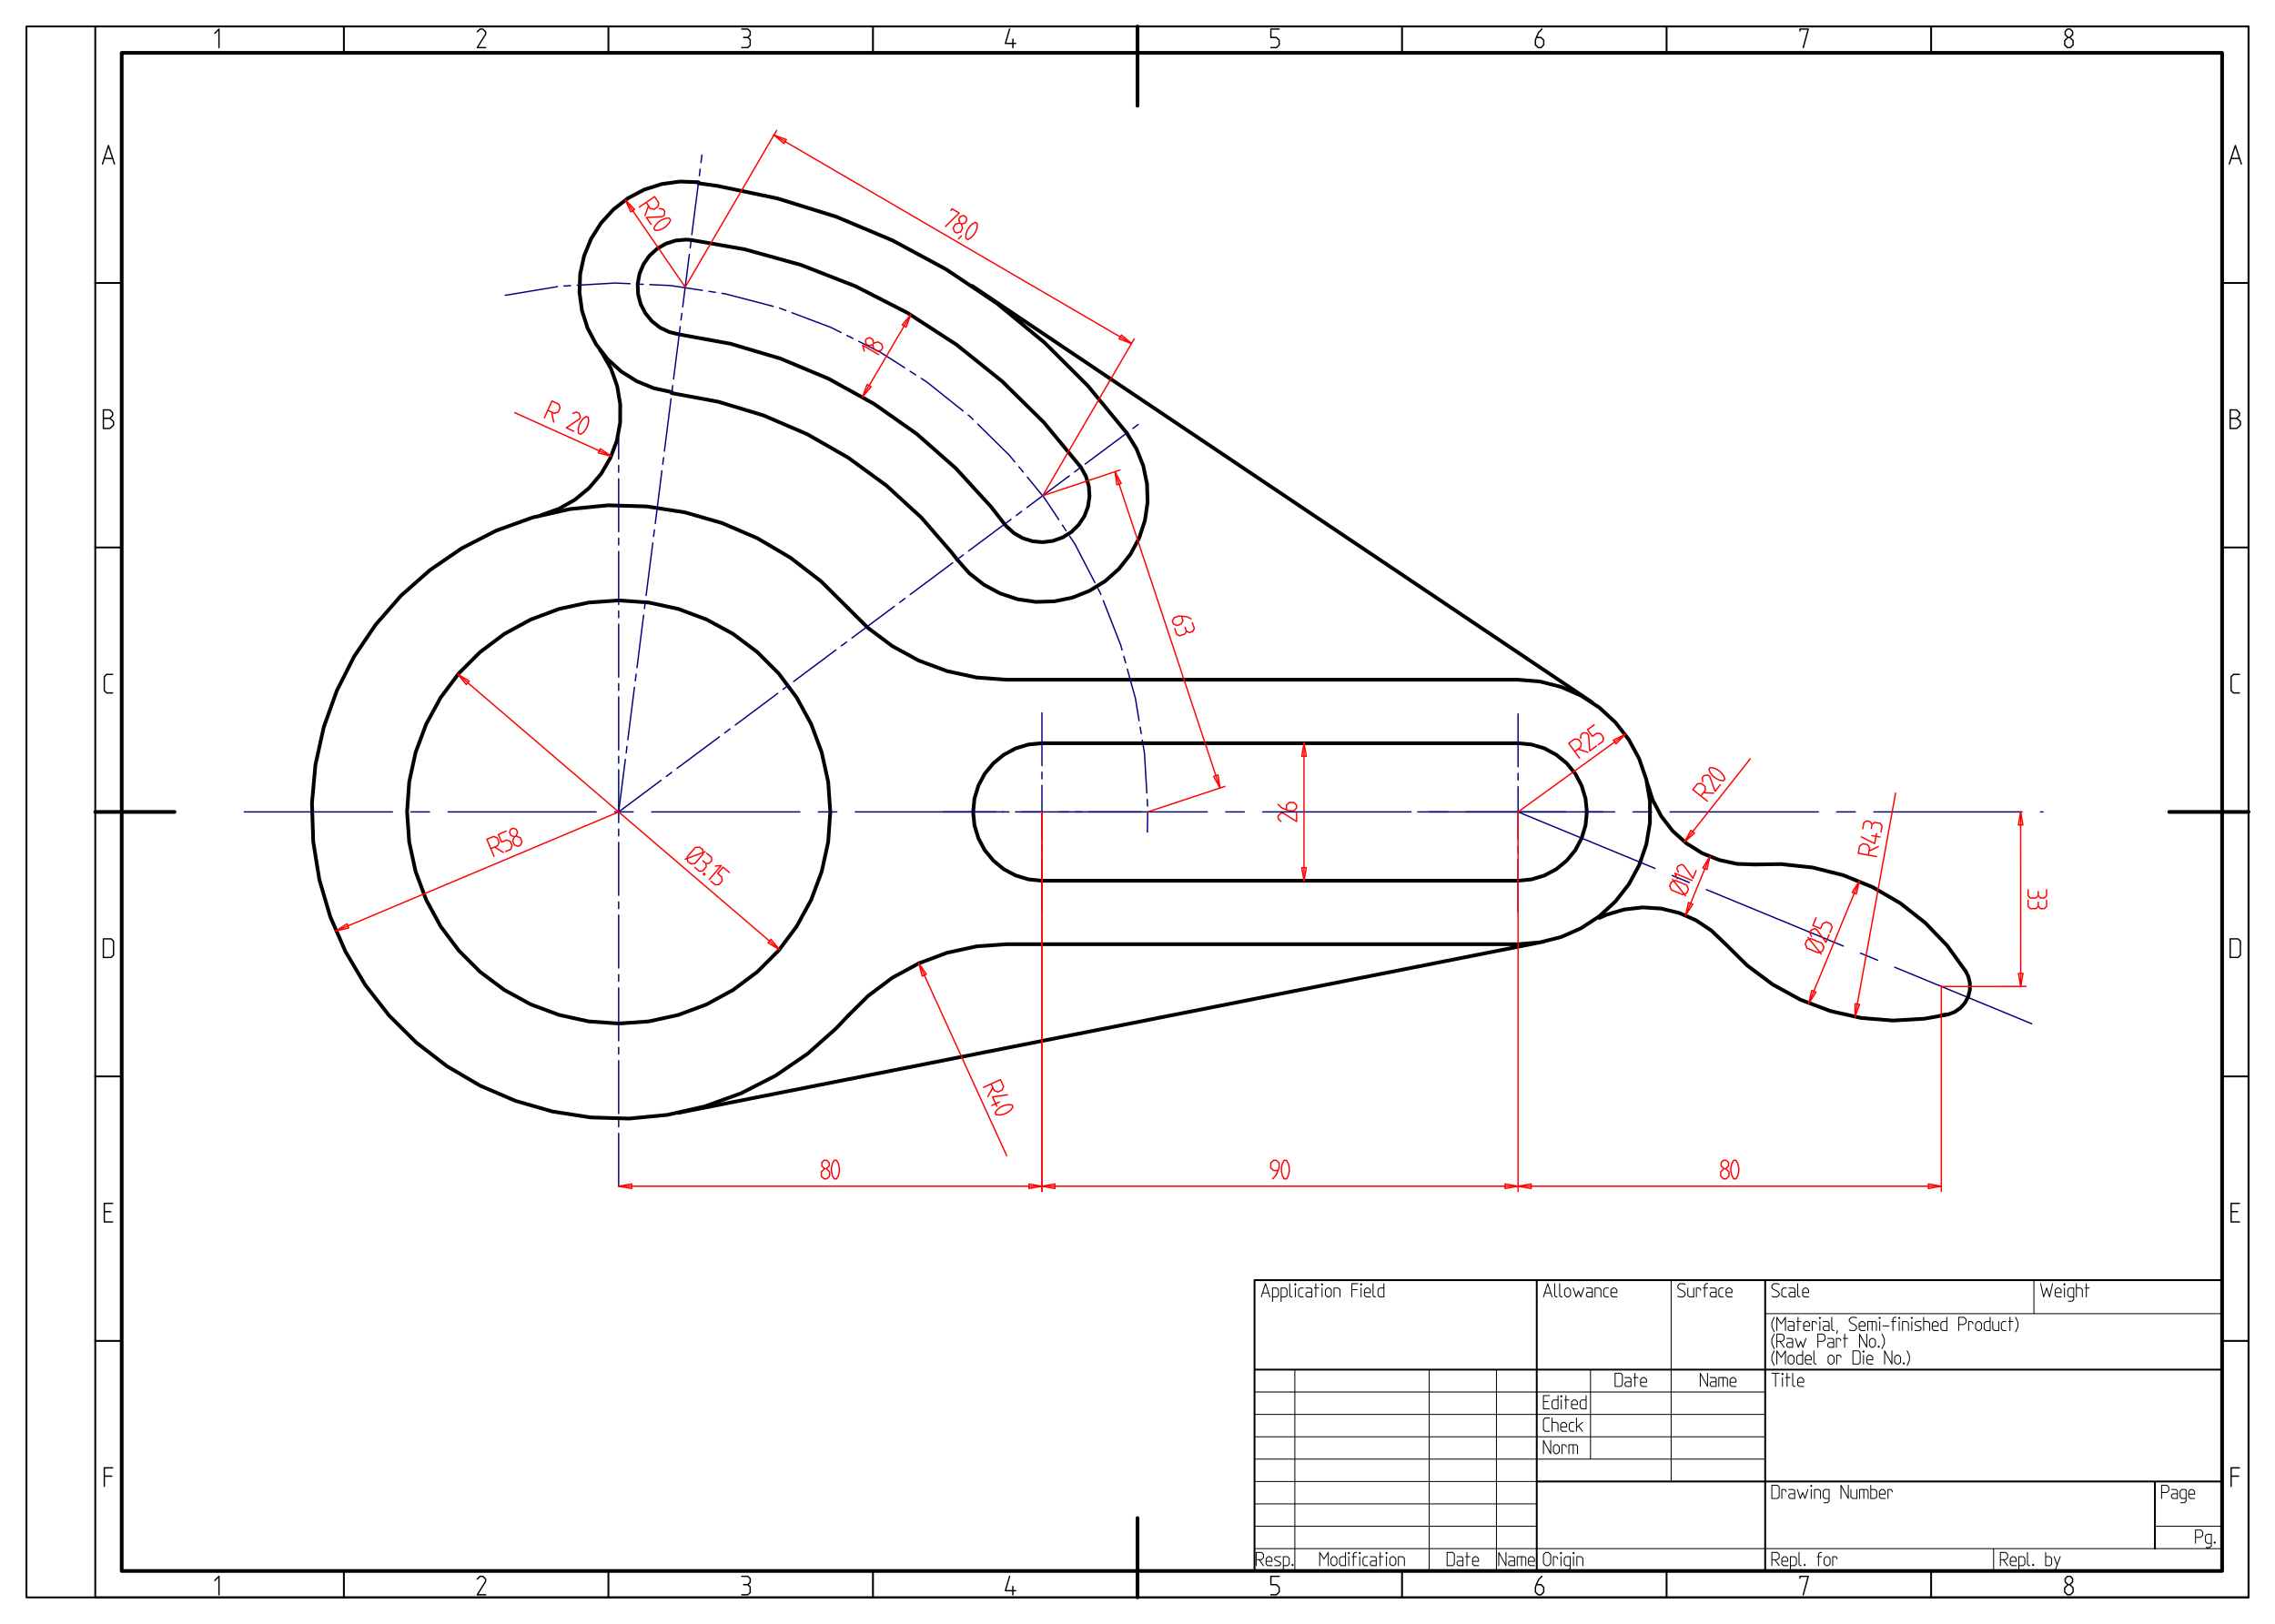 <svg xmlns="http://www.w3.org/2000/svg" width="1625.397" height="1160.483" fill-rule="evenodd" stroke-linecap="round" preserveAspectRatio="none" viewBox="0 0 32000 22847"><style>.brush1{fill:none}.pen1,.pen2{stroke-linejoin:round}.pen1{stroke:#000;stroke-width:52}.pen2{stroke:navy}.pen2,.pen3{stroke-width:19}.pen3,.pen4{stroke-linejoin:round}.pen3{stroke:red}.pen4{stroke:#000;stroke-width:26}</style><path fill="none" d="m11933 8560-385-382-429-331-467-275-498-214-521-150-536-83-542-16-539 53-529 120-509 184-483 248-447 306-406 359-357 408-304 449-244 483-183 511-117 529-49 540 18 542 86 535 153 520 217 497 277 466 333 427 384 382 429 331 468 275 498 214 521 150 535 83 542 16 540-52 528-120 510-185 482-247 448-306 405-360 171-181" class="pen1"/><path d="m11679 11423-30-423-91-415-148-398-204-373-254-340-300-300-340-255-373-203-398-149-415-90-424-30-423 30-415 90-398 149-373 203-340 255-300 300-255 340-203 373-149 398-90 415-30 423 30 424 90 415 149 398 203 373 255 340 300 300 340 254 373 204 398 148 415 91 423 30 424-30 415-91 398-148 373-204 340-254 300-300 254-340 204-373 148-398 91-415z" class="pen1 brush1"/><path fill="none" d="M3436 11423h2084m261 0h260m261 0h2083m261 0h260m261 0h2083m261 0h260m261 0h2084m260 0h260m261 0h2084m260 0h261m260 0h2084m260 0h261m260 0h2084m260 0h261m260 0h2084m260 0h261m260 0h2084m261 0h34M8702 16689v-744m0-93v-93m0-93v-744m0-93v-93m0-93v-745m0-93v-93m0-93v-744m0-93v-93m0-93v-744m0-93v-93m0-93v-744m0-93v-93m0-93v-745m0-93v-93m0-93v-744m0-93v-93m0-93v-744m0-93v-93m0-93v-744m0-93v-93m0-93v-300" class="pen2"/><path fill="none" d="m21353 12391 189-19 182-55 167-89 147-121 120-146 89-168 55-181 19-189-19-188-55-182-89-167-120-147-147-120-167-90-182-55-189-18m-6697 0-189 18-181 55-168 90-146 120-121 147-89 167-55 182-19 188 19 189 55 181 89 168 121 146 146 121 168 89 181 55 189 19m6697-1935h-6697m0 1935h6697" class="pen1"/><path fill="none" d="m21353 13284 307-26 298-75 281-124 257-168 226-208 189-242 146-270 100-291 51-303v-307l-51-303-100-291-146-270-189-243-226-208-257-168-281-123-298-76-307-25m0 0h-7193m7193 3721h-7193m0-3721-423-31-415-90-398-148-373-204-340-254-278-276m2227 4724-423 30-415 90-398 149-373 203-340 255-278 275m9782-1038L9540 15657m285-13093-259-10-257 35-248 79-229 121-205 159-174 192-139 220-98 240-55 253-10 260 35 257 79 247 121 229 159 205 192 175 220 138 240 98 254 55m4012 2355 172 194 204 160 229 123 246 82 257 37 259-8 254-52 241-96 221-137 193-172 161-204 123-229 81-246 38-257-8-259-53-254-96-241-136-221" class="pen1"/><path fill="none" d="m15849 6092-548-665-610-608-665-548-715-480-758-409-794-334-823-256-843-176-270-38m-374 2953 655 121 637 193 612 263 578 331 538 393 491 450 436 503 67 87m1741-1299-524-633-585-576-641-515-689-447-732-375-765-299-792-220-754-132m-168 1329 721 131 703 209 676 283 642 355 599 422 551 485 495 541 189 243m1074-801 70 127 41 139 10 144-21 144-51 135-80 121-103 102-123 76-137 49-143 18-144-13-138-44-126-73-107-98-21-26M9554 4705l-141-34-131-63-113-90-92-112-66-129-36-140-5-145 26-142 56-134 83-118 107-98 125-72 138-44 145-13 72 5M7616 7246l244-87 226-128 200-165 168-198 131-224 91-243 47-255 1-259-43-256-87-245-128-225-27-38m5236-900 8716 5856" class="pen1"/><path fill="none" d="m21353 11423 1927 795m241 99 240 99m241 100 1926 794m241 100 241 99m241 99 1926 795" class="pen2"/><path fill="none" d="m23167 11009 80 247 121 229 159 205 193 174 220 138 240 97 254 55 259 9 25-1m-458 1109-188-179-215-144-238-104-252-61-259-17-258 29-249 73-105 46m1764 357 318 314 358 267 391 214 418 158 436 98 445 36 445-26 329-60m250-606-261-362-310-322-351-276-386-224-413-168-433-109-444-48-334 5" class="pen1"/><path fill="none" d="m27307 14283 97-12 91-34 80-56 64-72 46-87 23-94v-98l-23-94-35-70" class="pen1"/><path fill="none" d="M19942 11423h2083m261 0h260m-1193 1412v-744m0-93v-93m0-93v-744m0-94v-93m0-93v-744m-8091 1379h744m93 0h93m93 0h744m93 0h93m93 0h742m-1394 1394v-744m0-93v-93m0-93v-744m0-93v-93m0-93v-742M7106 4155l735-122m92-9 93-5m93-6 534-31m0 0 209 9m93 4 93 5m93 4 290 13m0 0 448 68m92 14 92 14m92 14 46 7m0 0 675 176m90 25 87 32m87 33 544 205m0 0 146 73m83 42 83 41m83 42 301 151m0 0 344 219m78 51 78 50m79 50 77 50m0 0 510 407m72 58 27 21m0 0 42 41m66 66 446 440m0 0 75 91m59 71 59 72m59 72 242 296m0 0 200 302m51 78 51 77m51 78 76 115m0 0 279 538m43 83 36 71m0 0 5 12m34 87 245 626m0 0 19 69m25 90 25 90m24 89 114 413m0 0 51 312m16 92 15 91m15 92 30 182m0 0 33 559m6 93 5 93m1 93-4 272m-7437-283 597-445m74-55 75-56m74-56 597-445m75-55 74-56m75-55 596-445m75-56 74-56m75-55 596-445m75-56 74-55m75-56 597-445m74-56 75-55m74-56 597-445m74-56 75-55m74-56 597-445m75-55 74-56m75-56 596-445m75-55 74-56m75-55 596-445m75-56 74-56m-7307 5451 94-738m12-92 11-93m12-92 93-738m12-92 12-93m12-92 93-738m12-93 11-92m12-92 94-738m11-93 12-92m12-92 93-739m12-92 12-92m11-92 94-739m12-92 11-92m12-93 94-738m11-92 12-92m12-93 93-738m12-92 12-93m11-92 94-738m12-92 11-93m12-92 13-105" class="pen2"/><path fill="none" d="m27307 13879 1191-1" class="pen3"/><path d="m28423 13878 32-183h-64zm-1-2455-32 183h64z" class="pen3 brush1"/><path fill="none" d="m28423 13878-1-2455m365 1094v85l-32 32h-52l-33-32v-59m0 59-33 32h-78l-32-32v-85m260 150v84l-32 33h-52l-33-33v-58m0 58-32 33h-79l-32-33v-84m-1220 1212v2884" class="pen3"/><path d="m27307 16689-183-32v64zm-5954 0 184 32v-64z" class="pen3 brush1"/><path fill="none" d="M27307 16689h-5954m2896-247-46 45v59l39 39h39l39-39v-59l-45-45h-26l-39-39v-46l32-33h39l33 33v46l-39 39m71-13v52l14 58 26 46h32l26-46 13-58v-52l-13-59-26-46h-32l-26 46-14 59m-2993-5006v5340m-6697-5340v5340" class="pen3"/><path d="m21353 16689-183-32v64zm-6697 0 183 32v-64z" class="pen3 brush1"/><path fill="none" d="M21353 16689h-6697m3244-104 46-46 33-71 13-39v-66l-39-39h-40l-39 39v66l39 39h66m45-39v52l13 58 26 46h33l26-46 13-58v-52l-13-59-26-46h-33l-26 46-13 59m-3368-5006v5340" class="pen3"/><path d="m14656 16689-183-32v64zm-5954 0 184 32v-64z" class="pen3 brush1"/><path fill="none" d="M14656 16689H8702m2896-247-46 45v59l39 39h39l39-39v-59l-45-45h-26l-39-39v-46l32-33h39l33 33v46l-39 39m71-13v52l13 58 26 46h33l26-46 13-58v-52l-13-59-26-46h-33l-26 46-13 59" class="pen3"/><path d="m26152 12397-99 157 59 24zm-709 1719 100-157-60-24z" class="pen3 brush1"/><path fill="none" d="m26152 12397-709 1719m-27-777 160 66 57-23 22-54-24-56-160-67-57 24-22 53 24 57m201 83-186-233m298-39-45 108-130-180-30-13-51 22-15 36 21 51m66-262-45 108 109 45 30-72 51-21 60 24 21 52-30 72" class="pen3"/><path d="m24050 12053-99 157 59 24zm-340 825 100-157-60-24z" class="pen3 brush1"/><path fill="none" d="m24050 12053-340 825m-200-357 160 66 57-23 22-54-24-56-160-67-57 24-22 53 24 57m200 83-185-233m66-8-31-76 240 99m57-138-44 108-130-180-30-13-51 21-15 36 21 51" class="pen3"/><path d="m26092 14307 64-175-63-11z" class="pen3 brush1"/><path fill="none" d="m26092 14307 571-3149m-383 872 18-102-31-46-64-11-46 31-18 103 256 46m26-141-131 63m-109-199 188 94 25-141m-64 28 115 21m-243-117 15-84 38-26 51 10 26 37-10 58m10-58 38-26 77 14 26 38-15 83" class="pen3"/><path d="m23695 11845 139-124-50-40z" class="pen3 brush1"/><path fill="none" d="m23695 11845 923-1168m-694 522 64-82-6-55-51-40-55 6-65 82 205 161m88-112-144-6m237-112-72 92-76-209-25-20-55 7-25 30 7 55m144-77 41 32 54 26 52 8 20-25-20-49-38-47-41-32-54-26-52-8-20 26 20 48 38 47" class="pen3"/><path d="m22860 10332-167 81 38 53z" class="pen3 brush1"/><path fill="none" d="m22860 10332-1507 1091m797-850 84-61 9-55-38-52-55-9-84 61 153 211m116-84-138-45m259-43-95 69-16-222-19-26-54-9-32 23-9 55m193-189-94 69 68 95 64-46 54 9 38 53-8 54-64 46" class="pen3"/><path d="m18342 10456-32 183h65zm0 1935 33-184h-65z" class="pen3 brush1"/><path fill="none" d="M18342 10456v1935m-104-951v117l-189-117h-32l-39 39v39l39 39m-39-241 45 45 72 33 39 13h65l39-39v-39l-39-39h-65l-39 39v65m-3428-4420 1086-361m391 4810 1086-360" class="pen3"/><path d="m15683 6637 27 184 61-21zm1477 4449-27-184-62 21z" class="pen3 brush1"/><path fill="none" d="m15683 6637 1477 4449m-406-2380-58-29-78-8h-41l-62 21-25 49 13 37 49 25 62-21 25-49-21-62m154 93 27 80-21 41-49 17-41-21-19-55m19 55-21 41-74 25-41-21-27-80m-1858-1870 1286-2205m-6315-729 1286-2205" class="pen3"/><path d="m15916 4833-142-120-33 55zm-5030-2933 142 120 33-56z" class="pen3 brush1"/><path fill="none" d="m15916 4833-5030-2933m2491 1061 14-23 101 59-193 189m201-48-62 16-30 51 15 53 33 20 54-14 29-51-16-62-23-13-14-54 23-39 45-12 33 20 12 44-23 40-53 14m1 166-41 44m148-162-27 45-18 57v52l28 17 45-27 41-44 26-45 19-57v-52l-28-17-46 27-40 44" class="pen3"/><path d="m8796 2813 77 169 53-36z" class="pen3 brush1"/><path fill="none" d="m8796 2813 842 1227m-549-1192 59 86 54 10 54-37 10-54-59-86-215 147m81 119 49-136m36 259-66-97 222-10 27-18 10-54-22-33-55-10m31 161-43 29-41 44-23 47 19 27 52-4 56-23 43-29 41-44 23-47-19-27-52 4-56 23" class="pen3"/><path d="m12810 4429-120 141 55 33zm-678 1155 120-142-55-33z" class="pen3 brush1"/><path fill="none" d="m12810 4429-678 1155m24-646-21-80 225 132m-84-140 16 62 51 30 53-14 20-33-14-54-51-30-62 17-13 22-54 14-39-23-12-45 20-33 45-12 39 23 14 54" class="pen3"/><path d="m6441 9487 118 144 42-49zm4522 3872-118-143-42 49z" class="pen3 brush1"/><path fill="none" d="m6441 9487 4522 3872m-1183-1436-113 131 4 62 44 37 62-5 112-131-4-62-44-37-61 5m-142 164 280-103m24 21 65 55 3 46-34 39-46 4-44-38m44 38 4 46-51 59-46 4-64-55m122 87 18-1 2 18-18 2-2-19m167-105 83-7-169 198m283-100-89-76-76 89 59 50 4 56-42 49-55 4-60-51" class="pen3"/><path d="m4724 13098 181-42-25-59z" class="pen3 brush1"/><path fill="none" d="m4724 13098 3978-1675m-1799 517 96-40 21-51-25-60-51-21-96 40 101 240m132-55-124-76m161-223-108 46 45 108 72-30 52 21 25 60-21 51-72 30m124-208-24 60 23 54 51 21 36-15 21-52-23-54-60-24-24 10-51-21-17-42 17-42 36-15 43 17 17 42-21 51" class="pen3"/><path d="m8597 6418-153-105-27 59z" class="pen3 brush1"/><path fill="none" d="m8597 6418-1356-612m464-34 95 43 52-19 27-60-20-51-95-43-107 237m131 59-29-142m313 271-106-48 184-124 14-30-20-52-36-16-51 20m109 121-21 47-12 59 5 52 29 14 43-31 36-48 21-48 13-58-5-53-30-13-43 31-36 48" class="pen3"/><path d="m12925 13552 46 180 59-26z" class="pen3 brush1"/><path fill="none" d="m12925 13552 1235 2708m-218-1011 43 95 52 19 59-27 20-52-44-95-237 109m60 130 71-126m204 101-208 30 59 130m37-59-106 48m172 1-48 21-48 36-30 43 13 30 52 4 59-12 48-22 47-36 31-43-13-29-53-5-58 13" class="pen3"/><path d="M372 372h31256v22102H372z" class="pen4 brush1"/><path d="M1712 744h29544v21358H1712z" class="pen1 brush1"/><path d="M1340 372h30288v22102H1340z" class="pen4 brush1"/><path fill="none" d="M16000 372v1116M1340 11423h1116m29172 0h-1116M16000 22474v-1116" class="pen1"/><path fill="none" d="M19721 22474v-372m3721 372v-372m3721 372v-372m-14884 372v-372m-3721 372v-372m-3721 372v-372M1340 7702h372m-372 7442h372m-372 3721h372M1340 3981h372m29916 0h-372m372 3721h-372m372 7442h-372m372 3721h-372M19721 372v372m3721-372v372m3721-372v372M12279 372v372M8558 372v372M4837 372v372" class="pen4"/><path fill="none" d="m1441 2307 85-260 84 260m-144-78h119m-131 3656h91l39-39v-39l-39-40h-91v261h91l52-46v-52l-52-45m39 3864h-84l-33-33v-195l33-33h84m-130 3721v261h111l32-33v-195l-32-33h-111m130 3721h-117v261h117m-26-144h-91m117 3604h-117v261m0-144h104m1451 1467 58-58v260m3751 0h-118l118-189v-32l-39-39h-39l-40 39m3721-39h85l33 32v52l-33 33h-59m59 0 33 33v78l-33 32h-85m3767-260-59 202h144m-39-59v117m3746-260h-117v117h78l39 39v65l-39 39h-78m3812-260-45 45-33 72-13 39v65l39 39h39l39-39v-65l-39-39h-65m3708-91v-26h117l-71 260m3724-143-46 46v58l39 39h39l40-39v-58l-46-46h-26l-39-39v-46l32-32h39l33 32v46l-39 39m2386-1643h-117v261m0-144h104m13-3838h-117v261h117m-26-144h-91m-13-3838v261h111l32-33v-195l-32-33h-111m130-3460h-84l-33-33v-195l33-33h84m-130-3603h91l39-39v-39l-39-40h-91v261h91l52-46v-52l-52-45m-104-3578 85-260 85 260m-144-78h118M3022 468l58-59v261m3751 0h-118l118-189v-33l-39-39h-39l-40 39m3721-39h85l33 33v52l-33 33h-59m59 0 33 32v78l-33 33h-85m3767-261-59 202h144m-39-58v117m3746-261h-117v118h78l39 39v65l-39 39h-78m3812-261-45 46-33 72-13 39v65l39 39h39l39-39v-65l-39-39h-65m3708-92v-26h117l-71 261m3724-143-46 45v59l39 39h39l40-39v-59l-46-45h-26l-39-40v-45l32-33h39l33 33v45l-39 40" style="stroke-width:19;stroke:#000;stroke-linejoin:round"/><path d="M17646 19269h13610v2833H17646zm0-1259h13610v1259H17646z" class="pen4 brush1"/><path fill="none" d="M24829 18010v1259m-3213-1259v1259m0 0v2833m3213-2833v2833m5482-1259v945m-8695-945h9640" class="pen4"/><path fill="none" d="M24829 18482h6427m-2647-472v472m-5103-472v1259m-1890 315h3213m-3213 315h3213m-3213 315h3213m-3213 314h3213m-1323-1259v1574m-1134-1574v1259m5670 1260v314m2269-629h945m-9640 315h3213m0 0h6427m-13610-2204h3970m-3970 315h3970m-3970 315h3970m-3970 314h3970m-3970 315h3970m-3970 315h3970m-3970 315h3970m-3970 315h3970m-3403-2519v2833m2836-2833v2833m-946-2833v2833m-2434-159h75l28-28v-46l-28-28h-75v186m103 0-61-84m98 23h83v-37l-27-28h-28l-28 28v74l23 24h60m38 0h65l18-19v-23l-83-42v-23l18-19h65m38 191v-191h60l23 23v79l-23 24h-60m121-10 9-9 9 9-9 10-9-10m391 10v-186l60 93 61-93v186m37-28 28 28h28l28-28v-70l-28-28h-28l-28 28v70m205-158v186h-61l-23-24v-79l23-23h61m37-51 9-9 10 9-10 9-9-9m9 51v126m65 0v-168l24-18h18m-60 60h60m37-51 10-9 9 9-9 9-10-9m10 51v126m111-126h-41l-24 23v79l24 24h41m38-126h65l18 19v107h-65l-18-19v-28l18-18h65m56-121v186m-18-126h60m37-51 9-9 10 9-10 9-9-9m9 51v126m47-28 28 28h28l28-28v-70l-28-28h-28l-28 28v70m121 28v-126h60l24 23v103m601-186v186h79l23-24v-139l-23-23h-79m140 60h65l18 19v107h-65l-18-19v-28l18-18h65m56-121v186m-19-126h61m37 65h84v-37l-28-28h-28l-28 28v74l23 24h61m284 0v-186l102 186v-186m37 60h66l18 19v107h-65l-19-19v-28l19-18h65m37 65v-126h103l18 19v107m-60-126v126m97-61h84v-37l-28-28h-28l-28 28v74l24 24h60m-3842-3781 60-186 61 186m-103-55h84m56 120v-190h60l24 23v79l-24 23h-60m121 65v-190h60l23 23v79l-23 23h-60m121-186v168l18 18h14m37-176 10-10 9 10-9 9-10-9m10 51v125m111-125h-42l-23 23v79l23 23h42m38-125h65l18 18v107h-65l-18-18v-28l18-19h65m56-121v186m-19-125h61m37-51 9-10 10 10-10 9-9-9m9 51v125m47-28 28 28h28l28-28v-69l-28-28h-28l-28 28v69m121 28v-125h60l24 23v102m251-186h-84v186m0-102h74m47-74 9-10 10 10-10 9-9-9m9 51v125m47-60h84v-37l-28-28h-28l-28 28v74l23 23h61m37-186v168l18 18h14m121-186v186h-60l-23-23v-79l23-23h60m4450 1385v-186l102 186v-186m38 61h65l18 18v107h-65l-18-18v-28l18-19h65m38 65v-125h102l19 18v107m-61-125v125m98-60h83v-37l-27-28h-28l-28 28v74l23 23h60m-1700-186v186h79l23-23v-139l-23-24h-79m139 61h65l19 18v107h-65l-19-18v-28l19-19h65m56-121v186m-19-125h61m37 65h84v-37l-28-28h-28l-28 28v74l23 23h61m-1366 129h-84v186h84m-19-102h-65m205-84v186h-61l-23-23v-79l23-23h61m37-51 9-10 10 10-10 9-9-9m9 51v125m65-186v186m-18-125h60m37 65h84v-37l-28-28h-28l-28 28v74l24 23h60m121-186v186h-60l-24-23v-79l24-23h60m-516 441h-61l-23-24v-139l23-24h61m37 61h60l24 23v103m-84 0v-187m121 126h84v-37l-28-28h-28l-28 28v74l23 24h61m102-126h-42l-23 23v79l23 24h42m37-187v187m84-126-84 74m84 52-57-75m-492 390v-186l102 186v-186m38 158 28 28h27l28-28v-70l-28-28h-27l-28 28v70m121 28v-126h41l19 19v14m37 93v-126h103l18 19v107m-60-126v126m-419-2206 61-186 60 186m-103-55h85m55-131v168l19 18h14m37-186v168l19 18h14m37-28 28 28h28l27-28v-69l-27-28h-28l-28 28v69m121-97 42 125 32-83 33 83 42-125m37 0h65l18 18v107h-65l-18-18v-28l18-19h65m38 65v-125h60l23 23v102m103-125h-42l-23 23v79l23 23h42m37-60h84v-37l-28-28h-28l-28 28v74l23 23h61m857-9 19 9h56l28-28v-27l-28-28-47-19-28-28v-28l28-28h56l19 10m37 51v102l23 23h61v-125m37 125v-125h42l18 18v14m56 93v-167l23-19h19m-61 61h61m37 0h65l19 18v107h-65l-19-18v-28l19-19h65m102-60h-42l-23 23v79l23 23h42m37-60h84v-37l-28-28h-28l-28 28v74l24 23h60m-2653 3627v121l33 33h37l32-33v-121l-32-32h-37l-33 32m140 154v-126h41l19 19v14m37-84 10-9 9 9-9 9-10-9m10 51v126m55 60h52l23-23v-163h-61l-23 23v79l23 24h61m37-177 9-9 10 9-10 9-9-9m9 51v126m47 0v-126h60l24 23v103m2659-3790 19 9h56l28-28v-27l-28-28-47-19-28-28v-28l28-28h56l19 10m102 51h-42l-23 23v79l23 23h42m37-125h65l19 18v107h-65l-19-18v-28l19-19h65m37-121v168l19 18h14m37-60h84v-37l-28-28h-28l-28 28v74l23 23h61m-484 964-33-70v-65l33-70m37 186v-186l61 93 60-93v186m37-27 28 27h28l28-27v-70l-28-28h-28l-28 28v70m205-159v186h-61l-23-23v-79l23-23h61m37 65h84v-37l-28-28h-28l-28 28v74l23 23h61m37-186v168l19 18h14m167-27 28 27h28l28-27v-70l-28-28h-28l-28 28v70m121 27v-125h42l18 18v14m168-93v186h79l23-23v-139l-23-24h-79m139 10 10-10 9 10-9 9-10-9m10 51v125m46-60h84v-37l-28-28h-28l-28 28v74l24 23h60m167 0v-186l103 186v-186m37 159 28 27h28l28-27v-70l-28-28h-28l-28 28v70m121 18 9-9 10 9-10 9-9-9m56 28 32-70v-65l-32-70m-1870-31-33-70v-65l33-70m37 102h75l27-27v-47l-27-28h-75v186m102 0-60-84m98-41h65l18 18v107h-65l-18-18v-28l18-19h65m38-60 41 125 33-84 33 84 41-125m168 41h74l28-27v-47l-28-28h-74v186m139-125h66l18 18v107h-65l-19-18v-28l19-19h65m37 65v-125h42l19 18v14m56-93v186m-19-125h61m167 125v-186l102 186v-186m37 158 28 28h28l28-28v-70l-28-27h-28l-28 27v70m121 19 10-9 9 9-9 9-10-9m56 28 33-70v-65l-33-70m-1516-32-33-69v-65l33-70m37 186v-186l61 93 60-93v186m37-126h65l19 19v107h-65l-19-19v-28l19-18h65m56-121v186m-19-126h61m37 65h84v-37l-28-28h-28l-28 28v75l23 23h61m37 0v-126h42l18 19v14m38-84 9-9 9 9-9 9-9-9m9 51v126m46-126h65l19 19v107h-65l-19-19v-28l19-18h65m37-121v167l19 19h14m46 0-9 42m177-51 18 9h56l28-28v-28l-28-28-46-18-28-28v-28l28-28h55l19 9m37 116h84v-37l-28-28h-28l-28 28v75l24 23h60m37 0v-126h103l18 19v107m-60-126v126m97-177 10-9 9 9-9 9-10-9m10 51v126m46-65h84m56 65v-168l23-18h19m-61 60h61m37-51 9-9 9 9-9 9-9-9m9 51v126m47 0v-126h60l23 24v102m38-177 9-9 9 9-9 9-9-9m9 51v126m46 0h65l19-19v-23l-84-42v-23l19-19h65m37 0h61l23 24v102m-84 0v-186m121 125h84v-37l-28-28h-28l-28 28v75l23 23h61m121-186v186h-61l-23-23v-79l23-24h61m167 42h75l28-28v-46l-28-28h-75v186m140 0v-126h42l18 19v14m38 65 27 28h28l28-28v-70l-28-28h-28l-27 28v70m204-158v186h-60l-24-23v-79l24-24h60m37 0v103l24 23h60v-126m102 0h-41l-24 24v79l24 23h41m56-186v186m-18-126h60m37 144 33-69v-65l-33-70m-3428 787h103m-51 186v-186m88 10 9-10 10 10-10 9-9-9m9 51v125m65-186v186m-18-125h60m37-61v168l19 18h14m37-60h84v-37l-28-28h-28l-28 28v74l23 23h61m-447 1390v186h79l24-24v-139l-24-23h-79m140 186v-126h42l18 19v14m38-33h65l18 19v107h-65l-18-19v-28l18-19h65m38-60 41 126 33-84 33 84 41-126m38-51 9-9 9 9-9 9-9-9m9 51v126m46 0v-126h61l23 23v103m47 60h51l23-23v-163h-60l-24 23v79l24 24h60m167 0v-186l103 186v-186m37 60v102l23 24h61v-126m37 126v-126h102l19 19v107m-61-126v126m98-186v186h61l23-24v-79l-23-23h-61m121 65h84v-37l-28-28h-28l-28 28v74l23 24h61m37 0v-126h42l18 19v14m-1693 954h75l28-28v-46l-28-28h-75v186m103 0-61-84m98 23h84v-37l-28-28h-28l-28 28v74l23 24h61m37 65v-191h60l24 23v79l-24 24h-60m121-186v167l18 19h14m38-10 9-9 9 9-9 10-9-10m204 10v-168l23-18h19m-60 60h60m37 98 28 28h28l28-28v-70l-28-28h-28l-28 28v70m121 28v-126h42l19 19v14m2864-3874 42 186 42-125 41 125 42-186m37 126h84v-37l-28-28h-28l-28 28v74l24 23h60m37-176 10-10 9 10-9 9-10-9m10 51v125m55 61h52l23-23v-163h-61l-23 23v79l23 23h61m37-125h61l23 23v102m-84 0v-186m140 0v186m-19-125h61m1017 2877h74l28-28v-47l-28-27h-74v186m139-126h66l18 19v107h-65l-19-19v-28l19-19h65m47 126h51l23-23v-163h-60l-24 23v79l24 24h60m37-61h84v-37l-28-28h-28l-28 28v74l24 24h60m12 546h74l28-28v-46l-28-28h-74v186m149 60h51l23-23v-163h-60l-23 23v79l23 24h60m37-10 10-9 9 9-9 10-10-10m-3005 241h74l28-28v-46l-28-28h-74v186m102 0-60-84m97 23h84v-37l-28-28h-28l-28 28v74l24 24h60m37 65v-191h61l23 23v79l-23 24h-61m121-186v167l19 19h14m37-10 9-9 9 9-9 10-9-10m186-176v186h60l24-24v-79l-24-23h-60m205 0-43 115-18 53-18 18h-14m9-186 41 115" style="stroke-width:13;stroke:#000;stroke-linejoin:round"/></svg>
